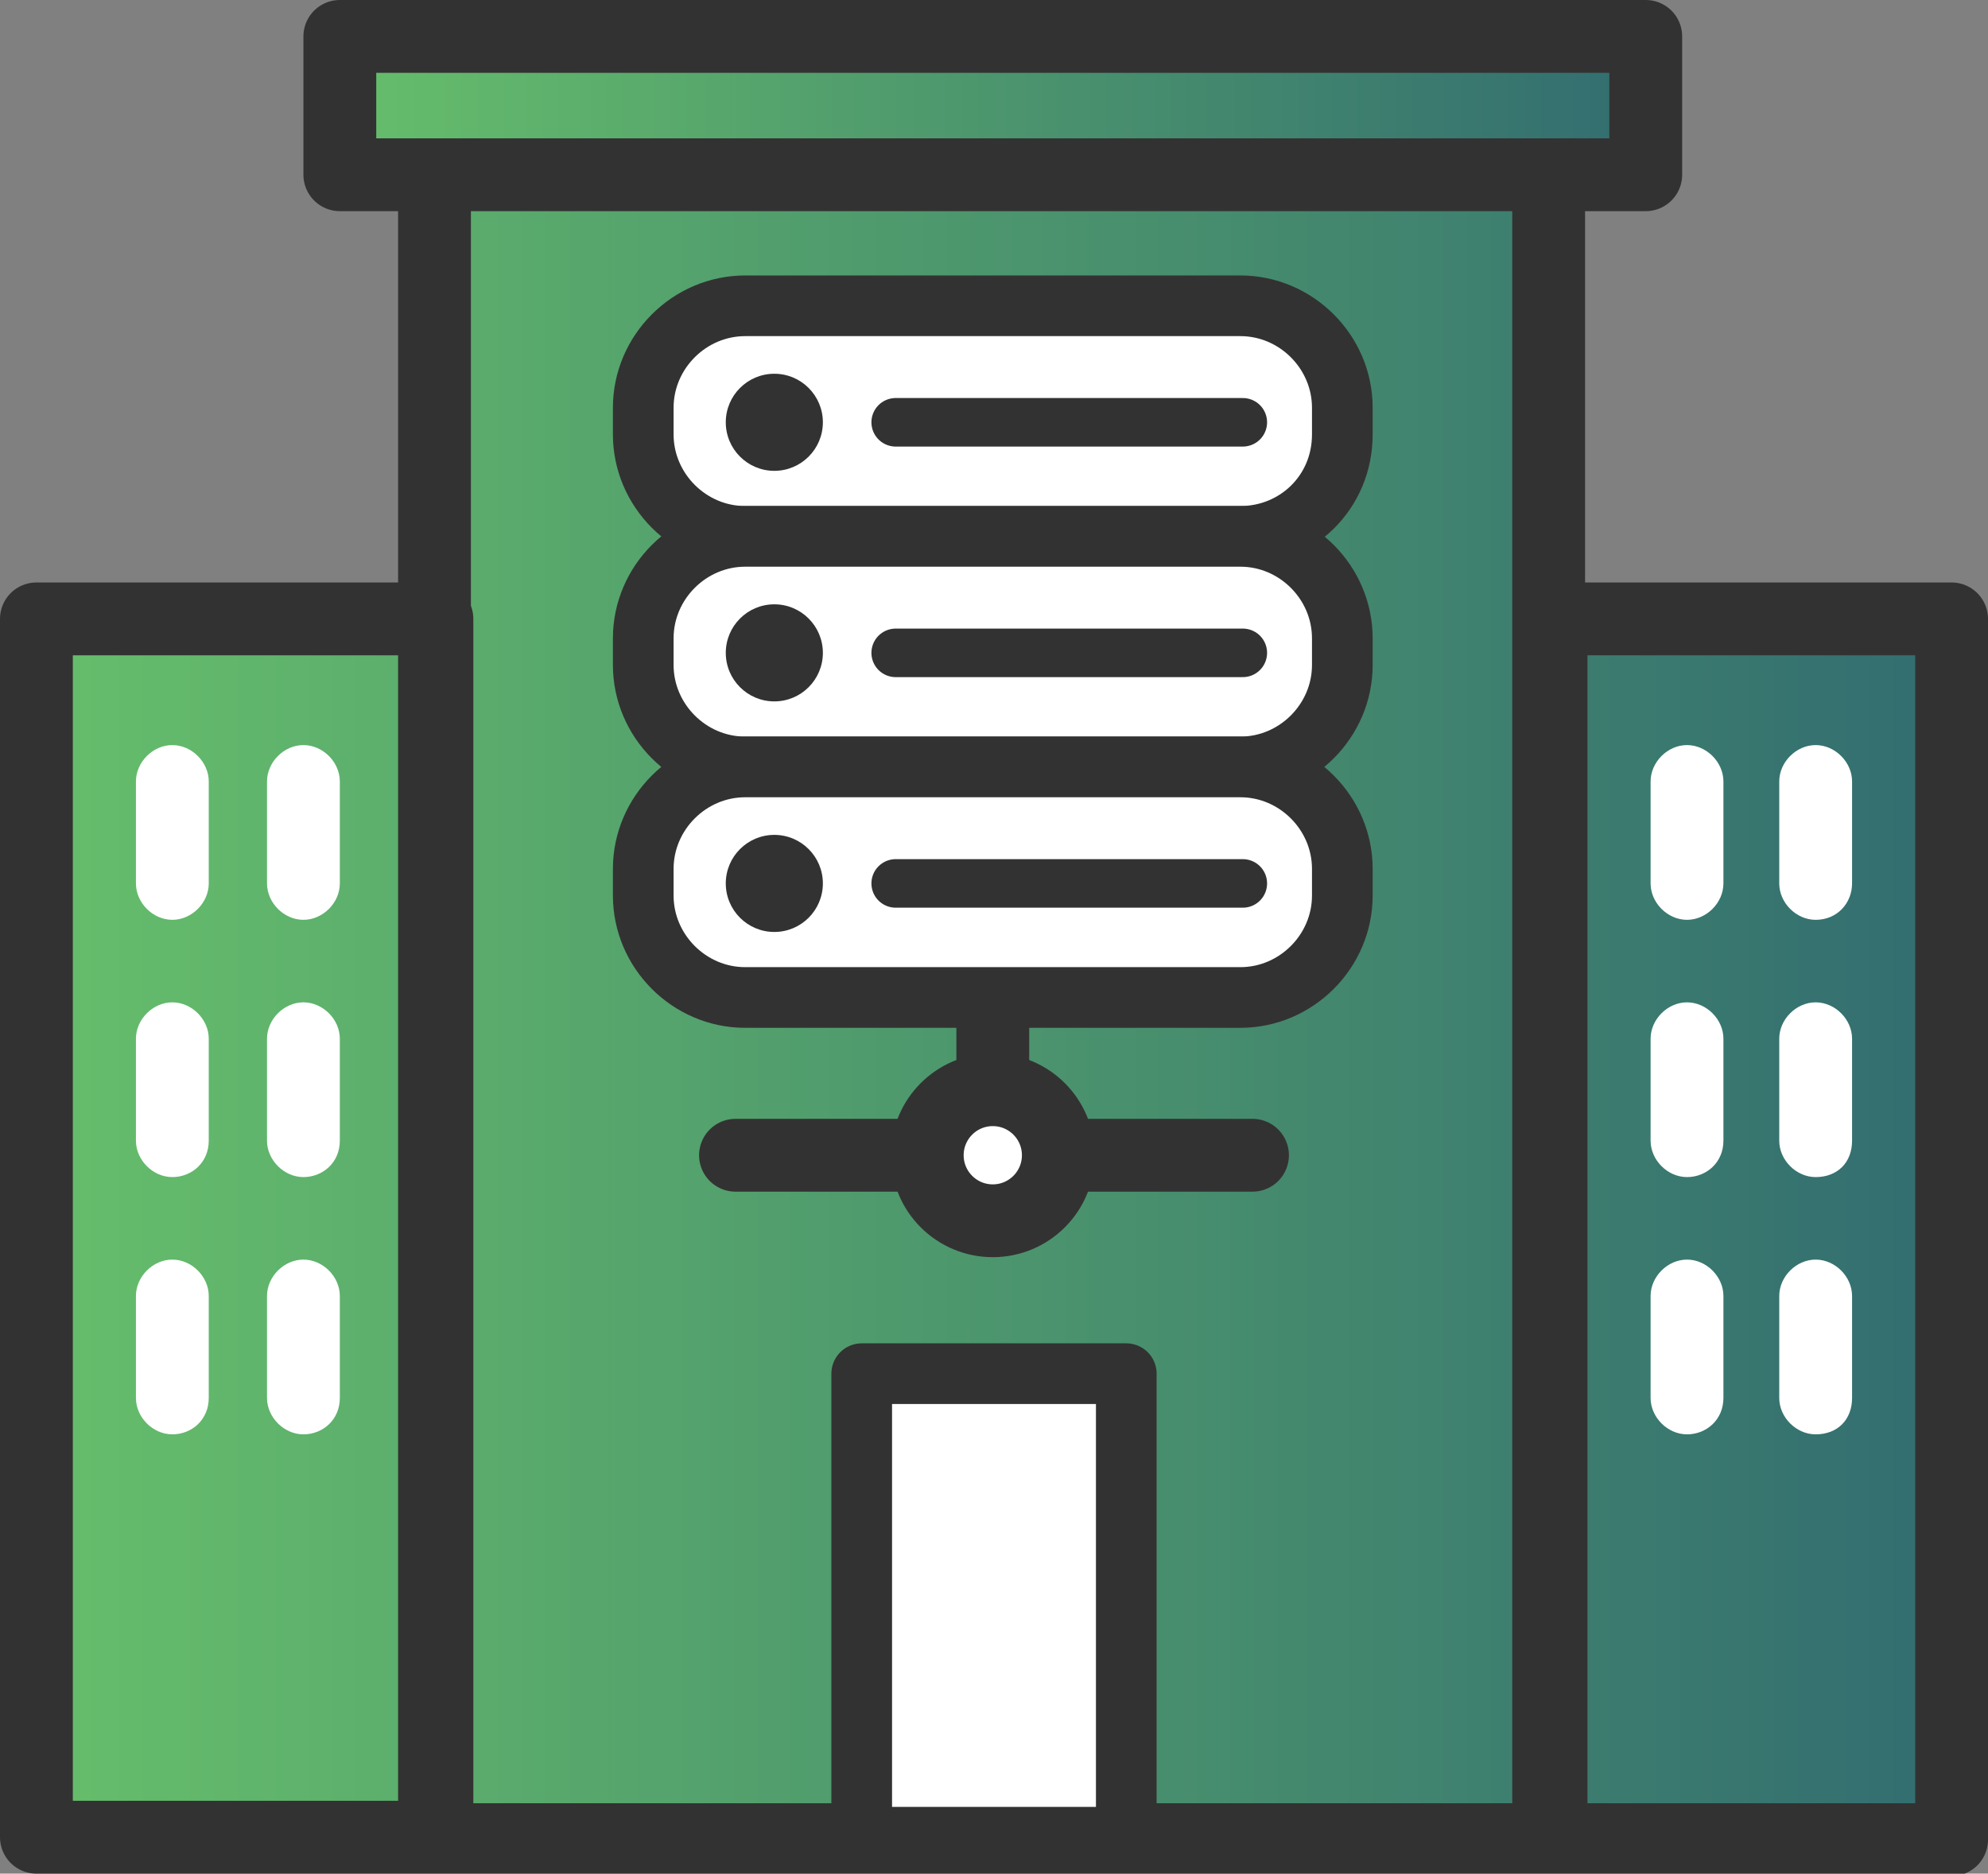 <?xml version="1.0" encoding="UTF-8"?>
<!-- Generator: Adobe Illustrator 27.1.1, SVG Export Plug-In . SVG Version: 6.00 Build 0)  -->
<svg xmlns="http://www.w3.org/2000/svg" xmlns:xlink="http://www.w3.org/1999/xlink" version="1.1" id="Layer_1" x="0px" y="0px" viewBox="0 0 81.9 77.2" style="enable-background:new 0 0 81.9 77.2;" xml:space="preserve">
<rect x="0" y="0" width="81.9" height="77.2" fill="#808080" stroke="none"/>
<style type="text/css">
	.st0{fill:url(#SVGID_1_);stroke:#333232;stroke-width:3;stroke-linecap:round;stroke-linejoin:round;stroke-miterlimit:10;}
	.st1{fill:#FFFFFF;stroke:#333232;stroke-width:3;stroke-linecap:round;stroke-miterlimit:10;}
	.st2{fill:#FFFFFF;stroke:#333232;stroke-width:2.5;stroke-linecap:round;stroke-linejoin:round;stroke-miterlimit:10;}
	.st3{fill:#333232;}
	.st4{fill:none;stroke:#333232;stroke-width:2;stroke-linecap:round;stroke-miterlimit:10;}
	
		.st5{fill:url(#SVGID_00000069371675595987965450000017970580159896563129_);stroke:#333232;stroke-width:3;stroke-linecap:round;stroke-linejoin:round;stroke-miterlimit:10;}
	.st6{fill:#FFFFFF;}
</style>
<g>
	<linearGradient id="SVGID_1_" gradientUnits="userSpaceOnUse" x1="1.5" y1="39.957" x2="80.408" y2="39.957">
		<stop offset="0" style="stop-color:#66BE6B"></stop>
		<stop offset="1" style="stop-color:#326D70"></stop>
	</linearGradient>
	<path class="st0" d="M18,75.7H1.5V25.5H18V75.7z M63.9,4.2H17.9v71.6h45.9V4.2z M80.4,25.5H63.9v50.3h16.5V25.5z"></path>
	<g>
		<line class="st1" x1="40.9" y1="40.1" x2="40.9" y2="45.6"></line>
		<g>
			<path class="st2" d="M51.1,22.1H30.7c-2.3,0-4.2-1.9-4.2-4.2v-1.1c0-2.3,1.9-4.2,4.2-4.2h20.4c2.3,0,4.2,1.9,4.2,4.2v1.1     C55.3,20.3,53.4,22.1,51.1,22.1z"></path>
			<circle class="st3" cx="31.9" cy="17.4" r="2"></circle>
			<line class="st4" x1="36.9" y1="17.4" x2="51.2" y2="17.4"></line>
		</g>
		<g>
			<path class="st2" d="M51.1,31.6H30.7c-2.3,0-4.2-1.9-4.2-4.2v-1.1c0-2.3,1.9-4.2,4.2-4.2h20.4c2.3,0,4.2,1.9,4.2,4.2v1.1     C55.3,29.7,53.4,31.6,51.1,31.6z"></path>
			<circle class="st3" cx="31.9" cy="26.9" r="2"></circle>
			<line class="st4" x1="36.9" y1="26.9" x2="51.2" y2="26.9"></line>
		</g>
		<g>
			<path class="st2" d="M51.1,41.1H30.7c-2.3,0-4.2-1.9-4.2-4.2v-1.1c0-2.3,1.9-4.2,4.2-4.2h20.4c2.3,0,4.2,1.9,4.2,4.2v1.1     C55.3,39.2,53.4,41.1,51.1,41.1z"></path>
			<circle class="st3" cx="31.9" cy="36.4" r="2"></circle>
			<line class="st4" x1="36.9" y1="36.4" x2="51.2" y2="36.4"></line>
		</g>
		<line class="st1" x1="30.3" y1="47.6" x2="51.6" y2="47.6"></line>
		<circle class="st1" cx="40.9" cy="47.6" r="2.7"></circle>
	</g>
	
		<linearGradient id="SVGID_00000079469262280862912340000000209107206434644614_" gradientUnits="userSpaceOnUse" x1="14.036" y1="4.335" x2="67.797" y2="4.335">
		<stop offset="0" style="stop-color:#66BE6B"></stop>
		<stop offset="1" style="stop-color:#326D70"></stop>
	</linearGradient>
	
		<rect x="14" y="1.5" style="fill:url(#SVGID_00000079469262280862912340000000209107206434644614_);stroke:#333232;stroke-width:3;stroke-linecap:round;stroke-linejoin:round;stroke-miterlimit:10;" width="53.8" height="5.7"></rect>
	<rect x="35.5" y="56.6" class="st2" width="10.9" height="19.1"></rect>
	<g>
		<path class="st6" d="M7.1,37.9L7.1,37.9c-0.8,0-1.5-0.7-1.5-1.5v-4.2c0-0.8,0.7-1.5,1.5-1.5h0c0.8,0,1.5,0.7,1.5,1.5v4.2    C8.6,37.2,7.9,37.9,7.1,37.9z"></path>
		<path class="st6" d="M12.5,37.9L12.5,37.9c-0.8,0-1.5-0.7-1.5-1.5v-4.2c0-0.8,0.7-1.5,1.5-1.5h0c0.8,0,1.5,0.7,1.5,1.5v4.2    C14,37.2,13.3,37.9,12.5,37.9z"></path>
		<path class="st6" d="M7.1,48.5L7.1,48.5c-0.8,0-1.5-0.7-1.5-1.5v-4.2c0-0.8,0.7-1.5,1.5-1.5h0c0.8,0,1.5,0.7,1.5,1.5V47    C8.6,47.9,7.9,48.5,7.1,48.5z"></path>
		<path class="st6" d="M12.5,48.5L12.5,48.5c-0.8,0-1.5-0.7-1.5-1.5v-4.2c0-0.8,0.7-1.5,1.5-1.5h0c0.8,0,1.5,0.7,1.5,1.5V47    C14,47.9,13.3,48.5,12.5,48.5z"></path>
		<path class="st6" d="M7.1,59.1L7.1,59.1c-0.8,0-1.5-0.7-1.5-1.5v-4.2c0-0.8,0.7-1.5,1.5-1.5h0c0.8,0,1.5,0.7,1.5,1.5v4.2    C8.6,58.5,7.9,59.1,7.1,59.1z"></path>
		<path class="st6" d="M12.5,59.1L12.5,59.1c-0.8,0-1.5-0.7-1.5-1.5v-4.2c0-0.8,0.7-1.5,1.5-1.5h0c0.8,0,1.5,0.7,1.5,1.5v4.2    C14,58.5,13.3,59.1,12.5,59.1z"></path>
	</g>
	<g>
		<path class="st6" d="M69.5,37.9L69.5,37.9c-0.8,0-1.5-0.7-1.5-1.5v-4.2c0-0.8,0.7-1.5,1.5-1.5h0c0.8,0,1.5,0.7,1.5,1.5v4.2    C71,37.2,70.3,37.9,69.5,37.9z"></path>
		<path class="st6" d="M74.8,37.9L74.8,37.9c-0.8,0-1.5-0.7-1.5-1.5v-4.2c0-0.8,0.7-1.5,1.5-1.5h0c0.8,0,1.5,0.7,1.5,1.5v4.2    C76.3,37.2,75.7,37.9,74.8,37.9z"></path>
		<path class="st6" d="M69.5,48.5L69.5,48.5c-0.8,0-1.5-0.7-1.5-1.5v-4.2c0-0.8,0.7-1.5,1.5-1.5h0c0.8,0,1.5,0.7,1.5,1.5V47    C71,47.9,70.3,48.5,69.5,48.5z"></path>
		<path class="st6" d="M74.8,48.5L74.8,48.5c-0.8,0-1.5-0.7-1.5-1.5v-4.2c0-0.8,0.7-1.5,1.5-1.5h0c0.8,0,1.5,0.7,1.5,1.5V47    C76.3,47.9,75.7,48.5,74.8,48.5z"></path>
		<path class="st6" d="M69.5,59.1L69.5,59.1c-0.8,0-1.5-0.7-1.5-1.5v-4.2c0-0.8,0.7-1.5,1.5-1.5h0c0.8,0,1.5,0.7,1.5,1.5v4.2    C71,58.5,70.3,59.1,69.5,59.1z"></path>
		<path class="st6" d="M74.8,59.1L74.8,59.1c-0.8,0-1.5-0.7-1.5-1.5v-4.2c0-0.8,0.7-1.5,1.5-1.5h0c0.8,0,1.5,0.7,1.5,1.5v4.2    C76.3,58.5,75.7,59.1,74.8,59.1z"></path>
	</g>
</g>
</svg>
